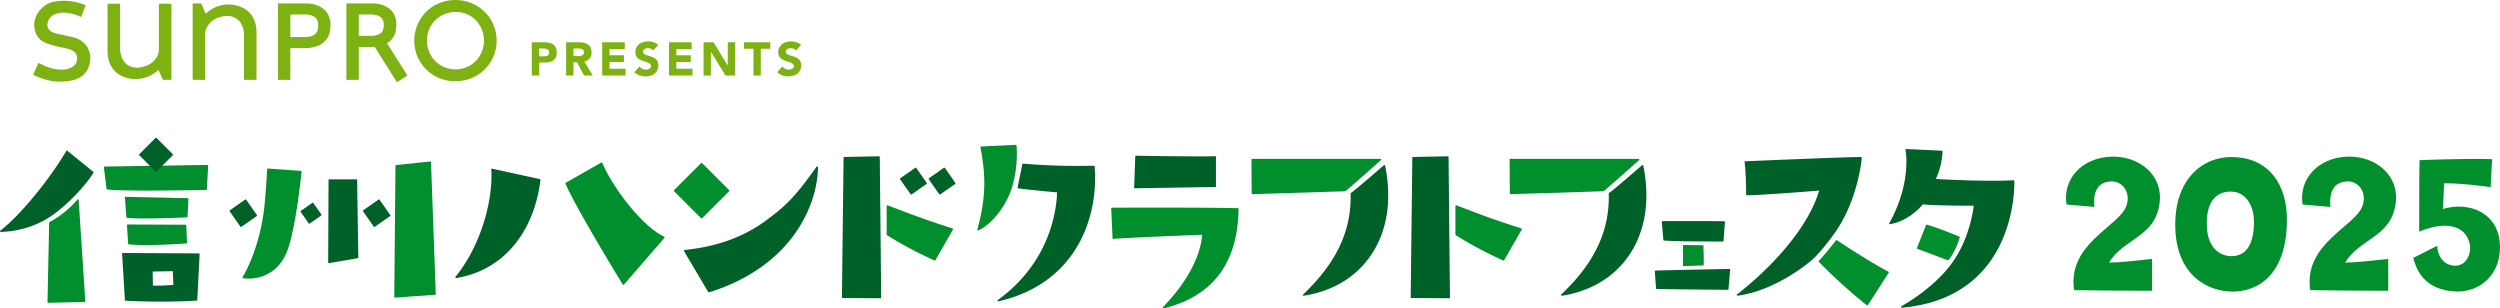 <svg xmlns="http://www.w3.org/2000/svg" xmlns:xlink="http://www.w3.org/1999/xlink" width="1100" height="135.691" viewBox="0 0 1100 135.691">
  <defs>
    <clipPath id="clip-path">
      <rect id="長方形_182" data-name="長方形 182" width="1100" height="135.691" fill="none"/>
    </clipPath>
  </defs>
  <g id="グループ_171" data-name="グループ 171" transform="translate(0 0)">
    <g id="グループ_170" data-name="グループ 170" transform="translate(0 0)" clip-path="url(#clip-path)">
      <path id="パス_1326" data-name="パス 1326" d="M173.955,63.4a.327.327,0,0,1-.22-.079.292.292,0,0,1-.1-.32c4.431-16.069,3.272-25.818,1.362-36.18a.3.3,0,0,1,.059-.253.329.329,0,0,1,.228-.119l15.252-.713a.317.317,0,0,1,.329.287,50.949,50.949,0,0,1-1.954,18.333c-3,9.528-9.89,16.911-14.858,19.016a.194.194,0,0,1-.1.027" transform="translate(256.399 38.005)" fill="#008f2c"/>
      <path id="パス_1327" data-name="パス 1327" d="M177.543,89.642a.309.309,0,0,1-.3-.183.313.313,0,0,1,.1-.384c23.321-16.886,25.862-40.153,26.06-47.363-1.786-.161-11.287-1.025-17.119-1.756a.335.335,0,0,1-.218-.129.312.312,0,0,1-.047-.243l2.1-10.261a.31.31,0,0,1,.29-.248h.045a292.353,292.353,0,0,0,31.155.9.315.315,0,0,1,.32.29c1.848,22.528-8.129,51.6-42.328,59.37l-.057,0" transform="translate(261.705 42.939)" fill="#006128"/>
      <path id="パス_1328" data-name="パス 1328" d="M220.392,81.23a.319.319,0,0,1-.282-.163.33.33,0,0,1,.05-.394C234.683,65.7,237.1,53.654,237.425,48.829c-3.762.146-35.417,1.38-39.058,1.835l-.042,0a.329.329,0,0,1-.211-.077.335.335,0,0,1-.119-.235l-.582-13.087a.313.313,0,0,1,.092-.24.321.321,0,0,1,.233-.1s8.76-.047,20.015-.047c10.425,0,25.015.042,35.36.245a.336.336,0,0,1,.327.332c-.31,23.814-11.4,38.538-32.97,43.767a.386.386,0,0,1-.077.007" transform="translate(291.529 54.462)" fill="#008f2c"/>
      <path id="パス_1329" data-name="パス 1329" d="M201.815,41.992a.326.326,0,0,1-.329-.339l.48-13.669a.326.326,0,0,1,.324-.317l.007,0c.176,0,17.607.287,27.975.287h0c3.425,0,5.731-.032,6.863-.092h.015a.332.332,0,0,1,.225.089.339.339,0,0,1,.1.238v12.9a.328.328,0,0,1-.322.329Z" transform="translate(297.544 40.856)" fill="#006128"/>
      <path id="パス_1330" data-name="パス 1330" d="M231.811,86.826a.335.335,0,0,1-.233-.58c14.675-13.947,21.3-28.039,20.859-44.354a.326.326,0,0,1,.149-.29c2.167-1.444,14.372-12.094,14.494-12.2a.351.351,0,0,1,.225-.082.339.339,0,0,1,.327.272c3.1,15.462.854,29.211-6.487,39.757-6.573,9.441-16.7,15.485-29.285,17.476l-.05,0" transform="translate(341.828 43.296)" fill="#006128"/>
      <path id="パス_1331" data-name="パス 1331" d="M222.765,43.754a.328.328,0,0,1-.233-.094.315.315,0,0,1-.1-.238l-.111-14.863a.343.343,0,0,1,.337-.339h56.405a.341.341,0,0,1,.315.215.336.336,0,0,1-.092.372c-15.348,13.578-15.559,13.669-15.727,13.669l-40.792,1.278" transform="translate(328.309 41.675)" fill="#008f2c"/>
      <path id="パス_1332" data-name="パス 1332" d="M354.243,55.587a.342.342,0,0,1-.216-.072c-1-.342-3.163-1.162-5.649-2.1-2.7-1.025-5.751-2.182-7.6-2.826a.332.332,0,0,1-.2-.178.358.358,0,0,1-.01-.272l3.963-10.009a.351.351,0,0,1,.32-.22.435.435,0,0,1,.1.015c5.313,1.575,11.16,3.99,13.979,5.154l.23.094a.342.342,0,0,1,.2.411c-1.355,4.931-4.614,10.006-5.115,10.006" transform="translate(502.902 58.933)" fill="#008f2c"/>
      <path id="パス_1333" data-name="パス 1333" d="M341.163,96.287a.348.348,0,0,1-.332-.243.343.343,0,0,1,.163-.4c11.418-6.531,19.262-14.551,22.514-19.43,2.185-2.975,7.423-11.284,9.3-24.8h-.723c-4.144,0-17.753-.05-21.664-.629-.887,1.1-6.174,7.269-14.378,8.76l-.069,0a.338.338,0,0,1-.277-.144.355.355,0,0,1-.022-.369c7.259-12.973,8.215-25.317,7.113-32.153a.341.341,0,0,1,.082-.287.346.346,0,0,1,.255-.114l15.621.738a.341.341,0,0,1,.332.344,32.564,32.564,0,0,1-2.952,12.1c2.514.149,14.145.773,24.817.773,3.574,0,6.722-.069,9.36-.211h.02a.329.329,0,0,1,.233.094.367.367,0,0,1,.112.25c.087,5.243-.572,51.363-49.473,55.727Z" transform="translate(495.648 39.093)" fill="#006128"/>
      <path id="パス_1334" data-name="パス 1334" d="M308.895,88.932a.347.347,0,0,1-.32-.211.332.332,0,0,1,.109-.4c14.293-11.069,31.2-28.824,36.091-45.656-11.5.936-26.523,2.024-31.764,2.073h-.005a.33.33,0,0,1-.337-.337c0-.1-.06-10.085-.711-14.236a.347.347,0,0,1,.077-.265.335.335,0,0,1,.248-.124c.436-.02,43.489-1.865,50.914-1.89a.342.342,0,0,1,.25.106.373.373,0,0,1,.094.258c-.02.2-1.62,19.665-12.966,34.518a91.3,91.3,0,0,1-7.6,9.164c-3.819,3.725-18.251,14.843-34.033,16.993l-.045,0" transform="translate(455.65 41.187)" fill="#006128"/>
      <path id="パス_1335" data-name="パス 1335" d="M344.468,71.357a.356.356,0,0,1-.213-.072A235.572,235.572,0,0,1,323.18,52.229a.345.345,0,0,1,0-.471c2.811-2.913,7.47-8.906,7.517-8.968a.35.35,0,0,1,.27-.126.358.358,0,0,1,.193.054c5.763,3.9,18.454,11.789,22.608,13.788a.355.355,0,0,1,.178.213.373.373,0,0,1-.04.277l-9.154,14.2a.333.333,0,0,1-.228.151.2.2,0,0,1-.057,0" transform="translate(477.118 63.005)" fill="#008f2c"/>
      <path id="パス_1336" data-name="パス 1336" d="M318.373,48.27c-6.67,0-18.43-.057-22.229-.438a.236.236,0,0,1-.211-.22l-.716-8.047a.219.219,0,0,1,.059-.181.234.234,0,0,1,.178-.082s5.882-.032,12.513-.032c6.749,0,11.737.032,14.806.1a.233.233,0,0,1,.173.079.218.218,0,0,1,.062.178l-.612,8.414a.237.237,0,0,1-.238.225s-1.5.007-3.787.007" transform="translate(435.959 57.993)" fill="#006128"/>
      <path id="パス_1337" data-name="パス 1337" d="M299.228,52.831a.235.235,0,0,1-.163-.067.22.22,0,0,1-.074-.173v-8.83a.225.225,0,0,1,.072-.171.241.241,0,0,1,.166-.072l8.525.131a.243.243,0,0,1,.238.245c-.012,1.063.02,1.828.055,2.715.049,1.293.111,2.759.064,5.674a.242.242,0,0,1-.233.238l-8.649.31" transform="translate(441.533 64.266)" fill="#008f2c"/>
      <path id="パス_1338" data-name="パス 1338" d="M326.157,56.966c-.27,0-27.432-.218-31.38-.372a.248.248,0,0,1-.235-.223l-.567-7.6a.233.233,0,0,1,.057-.178.255.255,0,0,1,.171-.082c4.674-.208,32.431-.726,32.718-.731h0a.246.246,0,0,1,.173.074.231.231,0,0,1,.062.188l-.755,8.706a.249.249,0,0,1-.245.22" transform="translate(434.123 70.555)" fill="#006128"/>
      <path id="パス_1339" data-name="パス 1339" d="M81.252,78.09a.362.362,0,0,1-.312-.178.373.373,0,0,1,.035-.406C93.531,62.025,97.544,41,96.687,30.353a.359.359,0,0,1,.359-.389.408.408,0,0,1,.079.01l20.956,4.589a.357.357,0,0,1,.275.394c-3.019,23.732-16.869,39.853-37.047,43.128l-.057,0" transform="translate(119.462 44.25)" fill="#006128"/>
      <path id="パス_1340" data-name="パス 1340" d="M125.918,82.671a.362.362,0,0,1-.275-.168c-.2-.329-20.228-32.975-25.161-44.284a.353.353,0,0,1,.146-.451l15.556-8.852a.4.4,0,0,1,.181-.047.356.356,0,0,1,.114.02.342.342,0,0,1,.218.2c3.955,9.63,16.812,27.465,27.175,32.406a.358.358,0,0,1,.2.25.362.362,0,0,1-.082.307l-17.771,20.5a.355.355,0,0,1-.267.124l-.032,0" transform="translate(148.34 42.633)" fill="#008f2c"/>
      <path id="パス_1341" data-name="パス 1341" d="M250.954,90.122a.371.371,0,0,1-.248-.1.357.357,0,0,1-.094-.245l.718-61.369a.338.338,0,0,1,.332-.337l15.269-.307a.323.323,0,0,1,.238.1.359.359,0,0,1,.107.24l.614,61.785a.331.331,0,0,1-.1.243.343.343,0,0,1-.243.1Z" transform="translate(370.09 40.998)" fill="#006128"/>
      <path id="パス_1342" data-name="パス 1342" d="M279.725,60.764a.3.3,0,0,1-.119-.022,176.821,176.821,0,0,1-20.891-11.118.338.338,0,0,1-.156-.285V36.817a.356.356,0,0,1,.149-.282.346.346,0,0,1,.191-.059.377.377,0,0,1,.126.022c13.615,5.218,17.045,6.407,28.5,10.16a.325.325,0,0,1,.213.2.345.345,0,0,1-.02.292l-7.7,13.441a.339.339,0,0,1-.3.173" transform="translate(381.826 53.865)" fill="#008f2c"/>
      <path id="パス_1343" data-name="パス 1343" d="M.308,62.532a.314.314,0,0,1-.183-.565c8.4-6.358,21.424-22.085,29.04-35.058a.3.3,0,0,1,.215-.149.221.221,0,0,1,.054-.007.311.311,0,0,1,.2.072l11.41,9.258a.317.317,0,0,1,.074.4c-2.8,4.852-12.941,16.446-22.333,21.307A42.236,42.236,0,0,1,.474,62.535Z" transform="translate(-0.001 39.508)" fill="#006128"/>
      <path id="パス_1344" data-name="パス 1344" d="M8.756,80.937a.313.313,0,0,1-.223-.092.306.306,0,0,1-.092-.23l.721-34.944a.314.314,0,0,1,.166-.275,43.2,43.2,0,0,0,12.26-9.862.319.319,0,0,1,.245-.116.449.449,0,0,1,.1.012.326.326,0,0,1,.218.282l2.913,44.48a.318.318,0,0,1-.307.337l-16,.409" transform="translate(12.465 52.303)" fill="#008f2c"/>
      <path id="パス_1345" data-name="パス 1345" d="M30.927,48.931a70.536,70.536,0,0,1-7.562-.317.317.317,0,0,1-.28-.292l-.53-8.109a.31.31,0,0,1,.315-.334l25.468.107a.314.314,0,0,1,.315.3l.324,7.606a.319.319,0,0,1-.292.329c-.1.007-9.669.711-17.756.711Z" transform="translate(33.307 58.89)" fill="#008f2c"/>
      <path id="パス_1346" data-name="パス 1346" d="M37.664,40.582c-9.535,0-15.514-.176-17.773-.523a.318.318,0,0,1-.267-.275l-1.167-9.417a.316.316,0,0,1,.077-.245.31.31,0,0,1,.23-.109L64.019,29.3a.331.331,0,0,1,.228.094.322.322,0,0,1,.087.238l-.545,10.358a.316.316,0,0,1-.31.3c-.136,0-13.773.29-25.815.29" transform="translate(27.254 43.274)" fill="#008f2c"/>
      <path id="パス_1347" data-name="パス 1347" d="M30.907,44.484c-3.549,0-6.172-.094-7.794-.272a.315.315,0,0,1-.28-.292l-.641-8.614a.314.314,0,0,1,.312-.339l27.316.587a.317.317,0,0,1,.225.1.339.339,0,0,1,.084.23L49.74,43.7a.31.31,0,0,1-.3.3c-.1.007-10.447.483-18.531.483Z" transform="translate(32.77 51.637)" fill="#008f2c"/>
      <path id="パス_1348" data-name="パス 1348" d="M38.736,66.348c-5.157,0-10.378-.131-15.517-.4a.312.312,0,0,1-.3-.295L21.691,45.278a.311.311,0,0,1,.084-.238.32.32,0,0,1,.23-.1l33.488.183a.317.317,0,0,1,.312.332L54.773,65.583a.313.313,0,0,1-.292.3c-.059.007-6.2.468-15.745.468m-3.5-7.056c.451.01.909.015,1.372.015,3.215,0,6.608-.24,7.618-.32L44,52.946l-8.852.163Z" transform="translate(32.03 66.372)" fill="#006128"/>
      <path id="パス_1349" data-name="パス 1349" d="M32.162,39.39a.314.314,0,0,1-.22-.092L24.8,32.156a.317.317,0,0,1,0-.448l7.143-7.143a.317.317,0,0,1,.446,0l7.143,7.143a.314.314,0,0,1,0,.448L32.387,39.3a.312.312,0,0,1-.225.092" transform="translate(36.484 36.141)" fill="#006128"/>
      <path id="パス_1350" data-name="パス 1350" d="M45.759,47.528a.294.294,0,0,1-.2-.131l-4.726-6.752a.321.321,0,0,1-.052-.233.316.316,0,0,1,.129-.206l6.752-4.721a.317.317,0,0,1,.178-.057.325.325,0,0,1,.263.134l4.721,6.752a.315.315,0,0,1-.079.438l-6.749,4.723a.314.314,0,0,1-.178.054l-.057,0" transform="translate(60.216 52.32)" fill="#006128"/>
      <path id="パス_1351" data-name="パス 1351" d="M45.744,78.381a14.355,14.355,0,0,1-2.415-.176.309.309,0,0,1-.23-.186.318.318,0,0,1,.022-.295c.069-.1,6.727-10.519,9.275-28.354.8-5.563,1.545-19,1.553-19.135a.312.312,0,0,1,.317-.3l14.516,1.035a.328.328,0,0,1,.218.111.314.314,0,0,1,.074.235c-.022.218-2.115,21.912-5.709,33.206-3.98,12.505-13.647,13.855-17.622,13.855" transform="translate(63.607 44.212)" fill="#008f2c"/>
      <path id="パス_1352" data-name="パス 1352" d="M70.358,88.6a.317.317,0,0,1-.215-.089.322.322,0,0,1-.1-.23l.523-57.708a.322.322,0,0,1,.287-.31l15.039-1.575a.288.288,0,0,1,.206.079.3.3,0,0,1,.109.225l2.1,58.018a.315.315,0,0,1-.292.327L70.358,88.6" transform="translate(103.436 42.358)" fill="#008f2c"/>
      <path id="パス_1353" data-name="パス 1353" d="M58.618,68.737a.315.315,0,0,1-.315-.317l.154-36.25a.318.318,0,0,1,.317-.312H70.726a.318.318,0,0,1,.317.31l.525,34.073a.315.315,0,0,1-.263.317L58.67,68.732l-.052,0" transform="translate(86.099 47.047)" fill="#006128"/>
      <path id="パス_1354" data-name="パス 1354" d="M57.244,45.225a.313.313,0,0,1-.26-.136l-3.534-5.048a.315.315,0,0,1-.054-.235.33.33,0,0,1,.131-.2l5.05-3.532a.3.3,0,0,1,.181-.059.312.312,0,0,1,.258.136l3.539,5.05a.325.325,0,0,1,.047.235.315.315,0,0,1-.126.2l-5.053,3.537a.32.32,0,0,1-.178.054" transform="translate(78.844 53.181)" fill="#006128"/>
      <path id="パス_1355" data-name="パス 1355" d="M69.452,47.528a.316.316,0,0,1-.2-.131l-4.723-6.752a.314.314,0,0,1,.079-.438l6.749-4.721a.321.321,0,0,1,.183-.057.315.315,0,0,1,.255.134l4.723,6.752a.317.317,0,0,1-.079.438L69.69,47.476a.33.33,0,0,1-.183.054l-.054,0" transform="translate(95.205 52.32)" fill="#006128"/>
      <path id="パス_1356" data-name="パス 1356" d="M132.476,84.944a.381.381,0,0,1-.332-.188L121.569,66.868a.379.379,0,0,1-.017-.367.383.383,0,0,1,.3-.206C136.2,64.832,148,60.518,157.93,53.105c8.037-6,12.272-9.793,21.872-23.368a.392.392,0,0,1,.312-.161.427.427,0,0,1,.124.017.384.384,0,0,1,.26.372c-.433,18.638-13.241,44.212-47.91,54.961a.419.419,0,0,1-.111.017" transform="translate(179.443 43.677)" fill="#006128"/>
      <path id="パス_1357" data-name="パス 1357" d="M131.9,53.339a.371.371,0,0,1-.265-.111L119.825,41.416a.387.387,0,0,1,0-.54l11.814-11.817a.384.384,0,0,1,.265-.111.378.378,0,0,1,.27.111l11.817,11.817a.38.38,0,0,1,0,.54L132.174,53.228a.374.374,0,0,1-.27.111" transform="translate(176.79 42.75)" fill="#008f2c"/>
      <path id="パス_1358" data-name="パス 1358" d="M149.912,90.122a.342.342,0,0,1-.342-.347l.718-61.369a.339.339,0,0,1,.332-.337l15.269-.307a.329.329,0,0,1,.24.1.357.357,0,0,1,.1.24l.617,61.785a.343.343,0,0,1-.1.243.335.335,0,0,1-.243.1Z" transform="translate(220.877 40.998)" fill="#006128"/>
      <path id="パス_1359" data-name="パス 1359" d="M178.683,60.764a.278.278,0,0,1-.116-.022,176.818,176.818,0,0,1-20.891-11.118.334.334,0,0,1-.159-.285V36.817a.355.355,0,0,1,.149-.282.347.347,0,0,1,.193-.059.377.377,0,0,1,.126.022c13.612,5.218,17.047,6.407,28.5,10.16a.336.336,0,0,1,.213.2.354.354,0,0,1-.02.292l-7.7,13.441a.343.343,0,0,1-.3.173" transform="translate(232.613 53.865)" fill="#008f2c"/>
      <path id="パス_1360" data-name="パス 1360" d="M164.747,41.593a.325.325,0,0,1-.218-.141l-4.579-6.546a.338.338,0,0,1,.084-.476l6.544-4.577a.348.348,0,0,1,.2-.064l.064,0a.351.351,0,0,1,.215.141l4.579,6.546a.337.337,0,0,1-.087.476L165,41.536a.346.346,0,0,1-.2.062l-.059,0" transform="translate(236.112 43.992)" fill="#006128"/>
      <path id="パス_1361" data-name="パス 1361" d="M169.838,41.593a.352.352,0,0,1-.225-.141l-4.572-6.546a.339.339,0,0,1,.082-.476l6.546-4.577a.331.331,0,0,1,.2-.064l.062,0a.356.356,0,0,1,.218.141l4.577,6.546a.341.341,0,0,1-.082.476l-6.549,4.58a.34.34,0,0,1-.2.062l-.057,0" transform="translate(243.63 43.992)" fill="#006128"/>
      <path id="パス_1362" data-name="パス 1362" d="M277.672,86.826a.335.335,0,0,1-.233-.58C292.116,72.3,298.747,58.207,298.3,41.892a.326.326,0,0,1,.149-.29c2.17-1.444,14.372-12.094,14.5-12.2a.34.34,0,0,1,.223-.082.351.351,0,0,1,.109.02.342.342,0,0,1,.22.253c3.093,15.462.854,29.211-6.489,39.757-6.573,9.441-16.7,15.485-29.283,17.476l-.052,0" transform="translate(409.553 43.296)" fill="#006128"/>
      <path id="パス_1363" data-name="パス 1363" d="M268.624,43.754a.336.336,0,0,1-.233-.094.314.314,0,0,1-.1-.238l-.109-14.863a.32.32,0,0,1,.1-.24.334.334,0,0,1,.235-.1h56.405a.336.336,0,0,1,.315.215.34.34,0,0,1-.089.372C309.8,42.385,309.585,42.476,309.419,42.476Z" transform="translate(396.035 41.675)" fill="#008f2c"/>
      <path id="パス_1364" data-name="パス 1364" d="M94.474,7.509h5.439c3.039,0,5.56.971,5.56,4.446,0,3.43-2.336,4.485-5.417,4.485H97.7v5.7H94.474Zm3.227,6.2h2.15c1.137,0,2.274-.394,2.274-1.756,0-1.511-1.531-1.716-2.771-1.716H97.7Z" transform="translate(139.514 11.09)" fill="#7db212"/>
      <path id="パス_1365" data-name="パス 1365" d="M100.572,7.51h5.664c3,0,5.521,1.033,5.521,4.443a3.767,3.767,0,0,1-3.16,4.01l3.718,6.182h-3.864l-3.059-5.85H103.8v5.85h-3.227Zm3.227,6.056h1.9c1.176,0,2.707-.042,2.707-1.632,0-1.469-1.323-1.7-2.5-1.7H103.8Z" transform="translate(148.519 11.091)" fill="#7db212"/>
      <path id="パス_1366" data-name="パス 1366" d="M106.977,7.509h9.944v2.977H110.2v2.729h6.345V16.19H110.2v2.977h7.091v2.977H106.977Z" transform="translate(157.978 11.09)" fill="#7db212"/>
      <path id="パス_1367" data-name="パス 1367" d="M121.016,11.307a3.126,3.126,0,0,0-2.336-.973c-.911,0-2.17.414-2.17,1.511,0,2.665,6.737.951,6.737,6.078,0,3.267-2.625,4.817-5.642,4.817a6.956,6.956,0,0,1-4.921-1.84l2.293-2.524a3.59,3.59,0,0,0,2.811,1.387c1.055,0,2.236-.5,2.236-1.531,0-2.687-6.866-1.241-6.866-6.118,0-3.123,2.71-4.755,5.583-4.755a6.623,6.623,0,0,1,4.485,1.528Z" transform="translate(166.406 10.868)" fill="#7db212"/>
      <path id="パス_1368" data-name="パス 1368" d="M118.852,7.509H128.8v2.977h-6.719v2.729h6.345V16.19h-6.345v2.977h7.091v2.977H118.852Z" transform="translate(175.515 11.09)" fill="#7db212"/>
      <path id="パス_1369" data-name="パス 1369" d="M124.99,7.509h4.384l6.222,10.17h.042V7.509h3.225V22.144h-4.218l-6.388-10.417h-.04V22.144H124.99Z" transform="translate(184.579 11.09)" fill="#7db212"/>
      <path id="パス_1370" data-name="パス 1370" d="M136.343,10.362h-4.176V7.509h11.576v2.853H139.57V22.144h-3.227Z" transform="translate(195.178 11.09)" fill="#7db212"/>
      <path id="パス_1371" data-name="パス 1371" d="M146.394,11.307a3.129,3.129,0,0,0-2.336-.973c-.911,0-2.17.414-2.17,1.511,0,2.665,6.737.951,6.737,6.078,0,3.267-2.625,4.817-5.642,4.817a6.956,6.956,0,0,1-4.921-1.84l2.293-2.524a3.59,3.59,0,0,0,2.811,1.387c1.055,0,2.237-.5,2.237-1.531,0-2.687-6.866-1.241-6.866-6.118,0-3.123,2.71-4.755,5.583-4.755a6.627,6.627,0,0,1,4.485,1.528Z" transform="translate(203.883 10.868)" fill="#7db212"/>
      <path id="パス_1372" data-name="パス 1372" d="M208.387,10.87a17.907,17.907,0,0,0-3.871-5.692,18.1,18.1,0,0,0-5.766-3.8,18.977,18.977,0,0,0-14.207,0,17.73,17.73,0,0,0-9.56,9.491,17.639,17.639,0,0,0-1.412,7,17.6,17.6,0,0,0,1.412,7.029,18.063,18.063,0,0,0,3.839,5.659,17.809,17.809,0,0,0,5.721,3.807,18.977,18.977,0,0,0,14.207,0,17.807,17.807,0,0,0,9.632-9.466,17.437,17.437,0,0,0,1.412-7.029,17.585,17.585,0,0,0-1.407-7m-5.142,12a12.718,12.718,0,0,1-2.64,4.01,11.941,11.941,0,0,1-3.943,2.645A12.755,12.755,0,0,1,182.8,26.87a12.3,12.3,0,0,1-2.672-3.995,12.84,12.84,0,0,1-.968-5,12.815,12.815,0,0,1,.968-5A12.3,12.3,0,0,1,182.8,8.879a12.924,12.924,0,0,1,13.867-2.665,12.125,12.125,0,0,1,3.943,2.653,12.707,12.707,0,0,1,2.64,4.007,12.886,12.886,0,0,1,.966,5,12.911,12.911,0,0,1-.966,5M133.964,4.223A9.954,9.954,0,0,0,130.412,2.2a15.537,15.537,0,0,0-4.944-.711h-11.9V35.128h5.476V21.166h6.2a15.738,15.738,0,0,0,5.3-.79,9.759,9.759,0,0,0,3.628-2.209,7.9,7.9,0,0,0,1.989-3.183,16.43,16.43,0,0,0,.535-4.124,9.915,9.915,0,0,0-.649-3.576,8.127,8.127,0,0,0-2.09-3.061m-3,9.35a3.558,3.558,0,0,1-.931,1.36,4.727,4.727,0,0,1-1.793.968,10.6,10.6,0,0,1-3.165.4h-6.031V6.472l.111-.015c.089-.01.218-.03.409-.047.421-.045,3.408-.059,4.473-.059.637,0,1.162,0,1.273,0a10.323,10.323,0,0,1,2.98.409,4.741,4.741,0,0,1,1.751.986,3.737,3.737,0,0,1,.929,1.36,4.908,4.908,0,0,1,.315,1.778,10.919,10.919,0,0,1-.32,2.685m30.722,5.367a8.16,8.16,0,0,0,1.538-1.2,7.793,7.793,0,0,0,1.939-3.1,16.369,16.369,0,0,0,.515-4.015,9.648,9.648,0,0,0-.629-3.49,7.925,7.925,0,0,0-2.038-2.982,9.644,9.644,0,0,0-3.462-1.969,14.834,14.834,0,0,0-4.6-.7H143.687V35.13h5.474V20.777l.037-.111.1,0h5.231c.822,0,1.045-.022,1.533-.054l.077,0,.04.064,9.736,15.475,4.634-2.92-8.973-14.212Zm-1.808-5.927a4.19,4.19,0,0,1-.929,1.481,4.55,4.55,0,0,1-1.714.911,10.323,10.323,0,0,1-3.027.374h-5.05V6.5l.111-.027c.2-.025.443-.052.743-.064.711-.042,3.309-.042,3.606-.042h.533a11.5,11.5,0,0,1,3.131.411,4.672,4.672,0,0,1,1.674.931A3.587,3.587,0,0,1,159.851,9a4.6,4.6,0,0,1,.3,1.679,7.122,7.122,0,0,1-.272,2.338M30.993,26.159c-.428,5.484-3.633,8.679-9.521,9.486a27.08,27.08,0,0,1-3.745.267c-4.54,0-7.948-1.288-11.618-2.841a.349.349,0,0,1-.208-.317l2.256-4.887a.351.351,0,0,1,.374-.074,36.131,36.131,0,0,0,4.76,2.048,16.631,16.631,0,0,0,5.209.78,14.925,14.925,0,0,0,1.61-.077c.045,0,4.456-.555,5.008-3.931.582-3.586-2.135-4.706-4.235-5.231-.641-.161-1.414-.324-2.234-.5a38.874,38.874,0,0,1-7.626-2.16C7.58,17.226,5.69,13.137,6.538,9A10.973,10.973,0,0,1,15.788.637a21.644,21.644,0,0,1,3.584-.3A24.621,24.621,0,0,1,28.7,2.212a.355.355,0,0,1,.225.344L27.057,7.3a.351.351,0,0,1-.394.059l-.03-.015a18.05,18.05,0,0,0-7.287-1.781c-.282,0-.562.01-.832.025-4.971.359-6.1,3.19-6.333,4.852-.3,2.113,1.162,3.732,3.9,4.319l.854.186c2.427.518,6.1,1.305,6.977,1.6a15.091,15.091,0,0,1,2.194.835,9.125,9.125,0,0,1,4.882,8.775M66.713,1.974V34.788a.343.343,0,0,1-.344.342h-3.2a.35.35,0,0,1-.312-.2l-1.882-4.228-.136.134A14.548,14.548,0,0,1,50.809,34.8h-.094c-1.2,0-11.814-.337-12.1-12.027V1.984a.349.349,0,0,1,.349-.349H43.8a.346.346,0,0,1,.342.332V21.746c.228,4.941,3.069,8.007,7.418,8.007a11.17,11.17,0,0,0,3.544-.619,8.934,8.934,0,0,0,5.674-5.043,6.612,6.612,0,0,0,.416-2.261V1.984a.349.349,0,0,1,.349-.349h4.83a.349.349,0,0,1,.344.339M104.146,14V34.8a.345.345,0,0,1-.339.334H98.972a.347.347,0,0,1-.347-.342V15.024c-.228-4.941-3.069-8.007-7.42-8.007a11.267,11.267,0,0,0-3.542.622,8.909,8.909,0,0,0-5.672,5.043,6.574,6.574,0,0,0-.421,2.261V34.788a.343.343,0,0,1-.344.342H76.392a.341.341,0,0,1-.339-.329V1.83a.341.341,0,0,1,.339-.339h3.193a.356.356,0,0,1,.3.178l1.9,4.394.136-.131A14.532,14.532,0,0,1,91.956,1.979l.089,0c1.209,0,11.814.337,12.1,12.03" transform="translate(8.714 0.001)" fill="#7db212"/>
      <path id="パス_1373" data-name="パス 1373" d="M367.271,48.9c-1.81-10.774,6.388-20.691,19.928-21.072,12.205-.287,22.789,8.295,20.978,20.691-2,14.779-15.735,15.257-22.219,25.934,6.009-.094,10.392-.76,18.974-1.62V86.852c-24.886-.094-18.784-.094-34.323-.285-3.054-20.691,20.119-28.034,23.073-37.282,2-6.006-2.1-11.252-7.628-10.489-4.864.572-7.153,4.1-6.578,11.155Z" transform="translate(541.999 41.09)" fill="#008f2c"/>
      <path id="パス_1374" data-name="パス 1374" d="M386.548,54.412c1.144-18.117,13.255-28.034,27.938-26.318,12.4,1.144,21.548,11.061,21.072,28.8-.666,25.649-15.542,30.892-25.743,30.13-11.633-.859-24.7-9.726-23.266-32.609m13.825,4.29c.287,7.15,3.814,12.3,10.108,12.778,7.153.476,10.583-5.34,10.583-14.969,0-8.01-4.1-12.968-9.152-13.35-7.153-.666-12.205,4.2-11.539,15.542" transform="translate(570.675 41.206)" fill="#008f2c"/>
      <path id="パス_1375" data-name="パス 1375" d="M409.218,48.9c-1.81-10.774,6.388-20.691,19.928-21.072,12.205-.287,22.789,8.295,20.978,20.691-2,14.779-15.735,15.257-22.219,25.934,6.009-.094,10.392-.76,18.974-1.62V86.852c-24.886-.094-18.784-.094-34.323-.285C409.5,65.876,432.675,58.533,435.63,49.285c2-6.006-2.1-11.252-7.628-10.489-4.864.572-7.153,4.1-6.578,11.155Z" transform="translate(603.943 41.09)" fill="#008f2c"/>
      <path id="パス_1376" data-name="パス 1376" d="M428.725,71.8l10.544-5.365c0,3.329,1.942,8.693,7.953,8.785,4.718,0,7.306-5.179,6.291-9.711-1.85-8.23-10.729-10.078-22.2-5.271,0,0,0-28.579.183-31.445,0,0,18.776-.835,31.908-.463l-.646,12.3s-12.208-1.758-20.441-1.667l-.555,11.284c11.653-3.423,23.678,1.758,24.971,14.244,1.481,13.872-8.416,23.12-20.53,22.011-10.729-1.018-15.447-6.843-17.481-14.7" transform="translate(633.118 41.693)" fill="#008f2c"/>
    </g>
  </g>
</svg>
